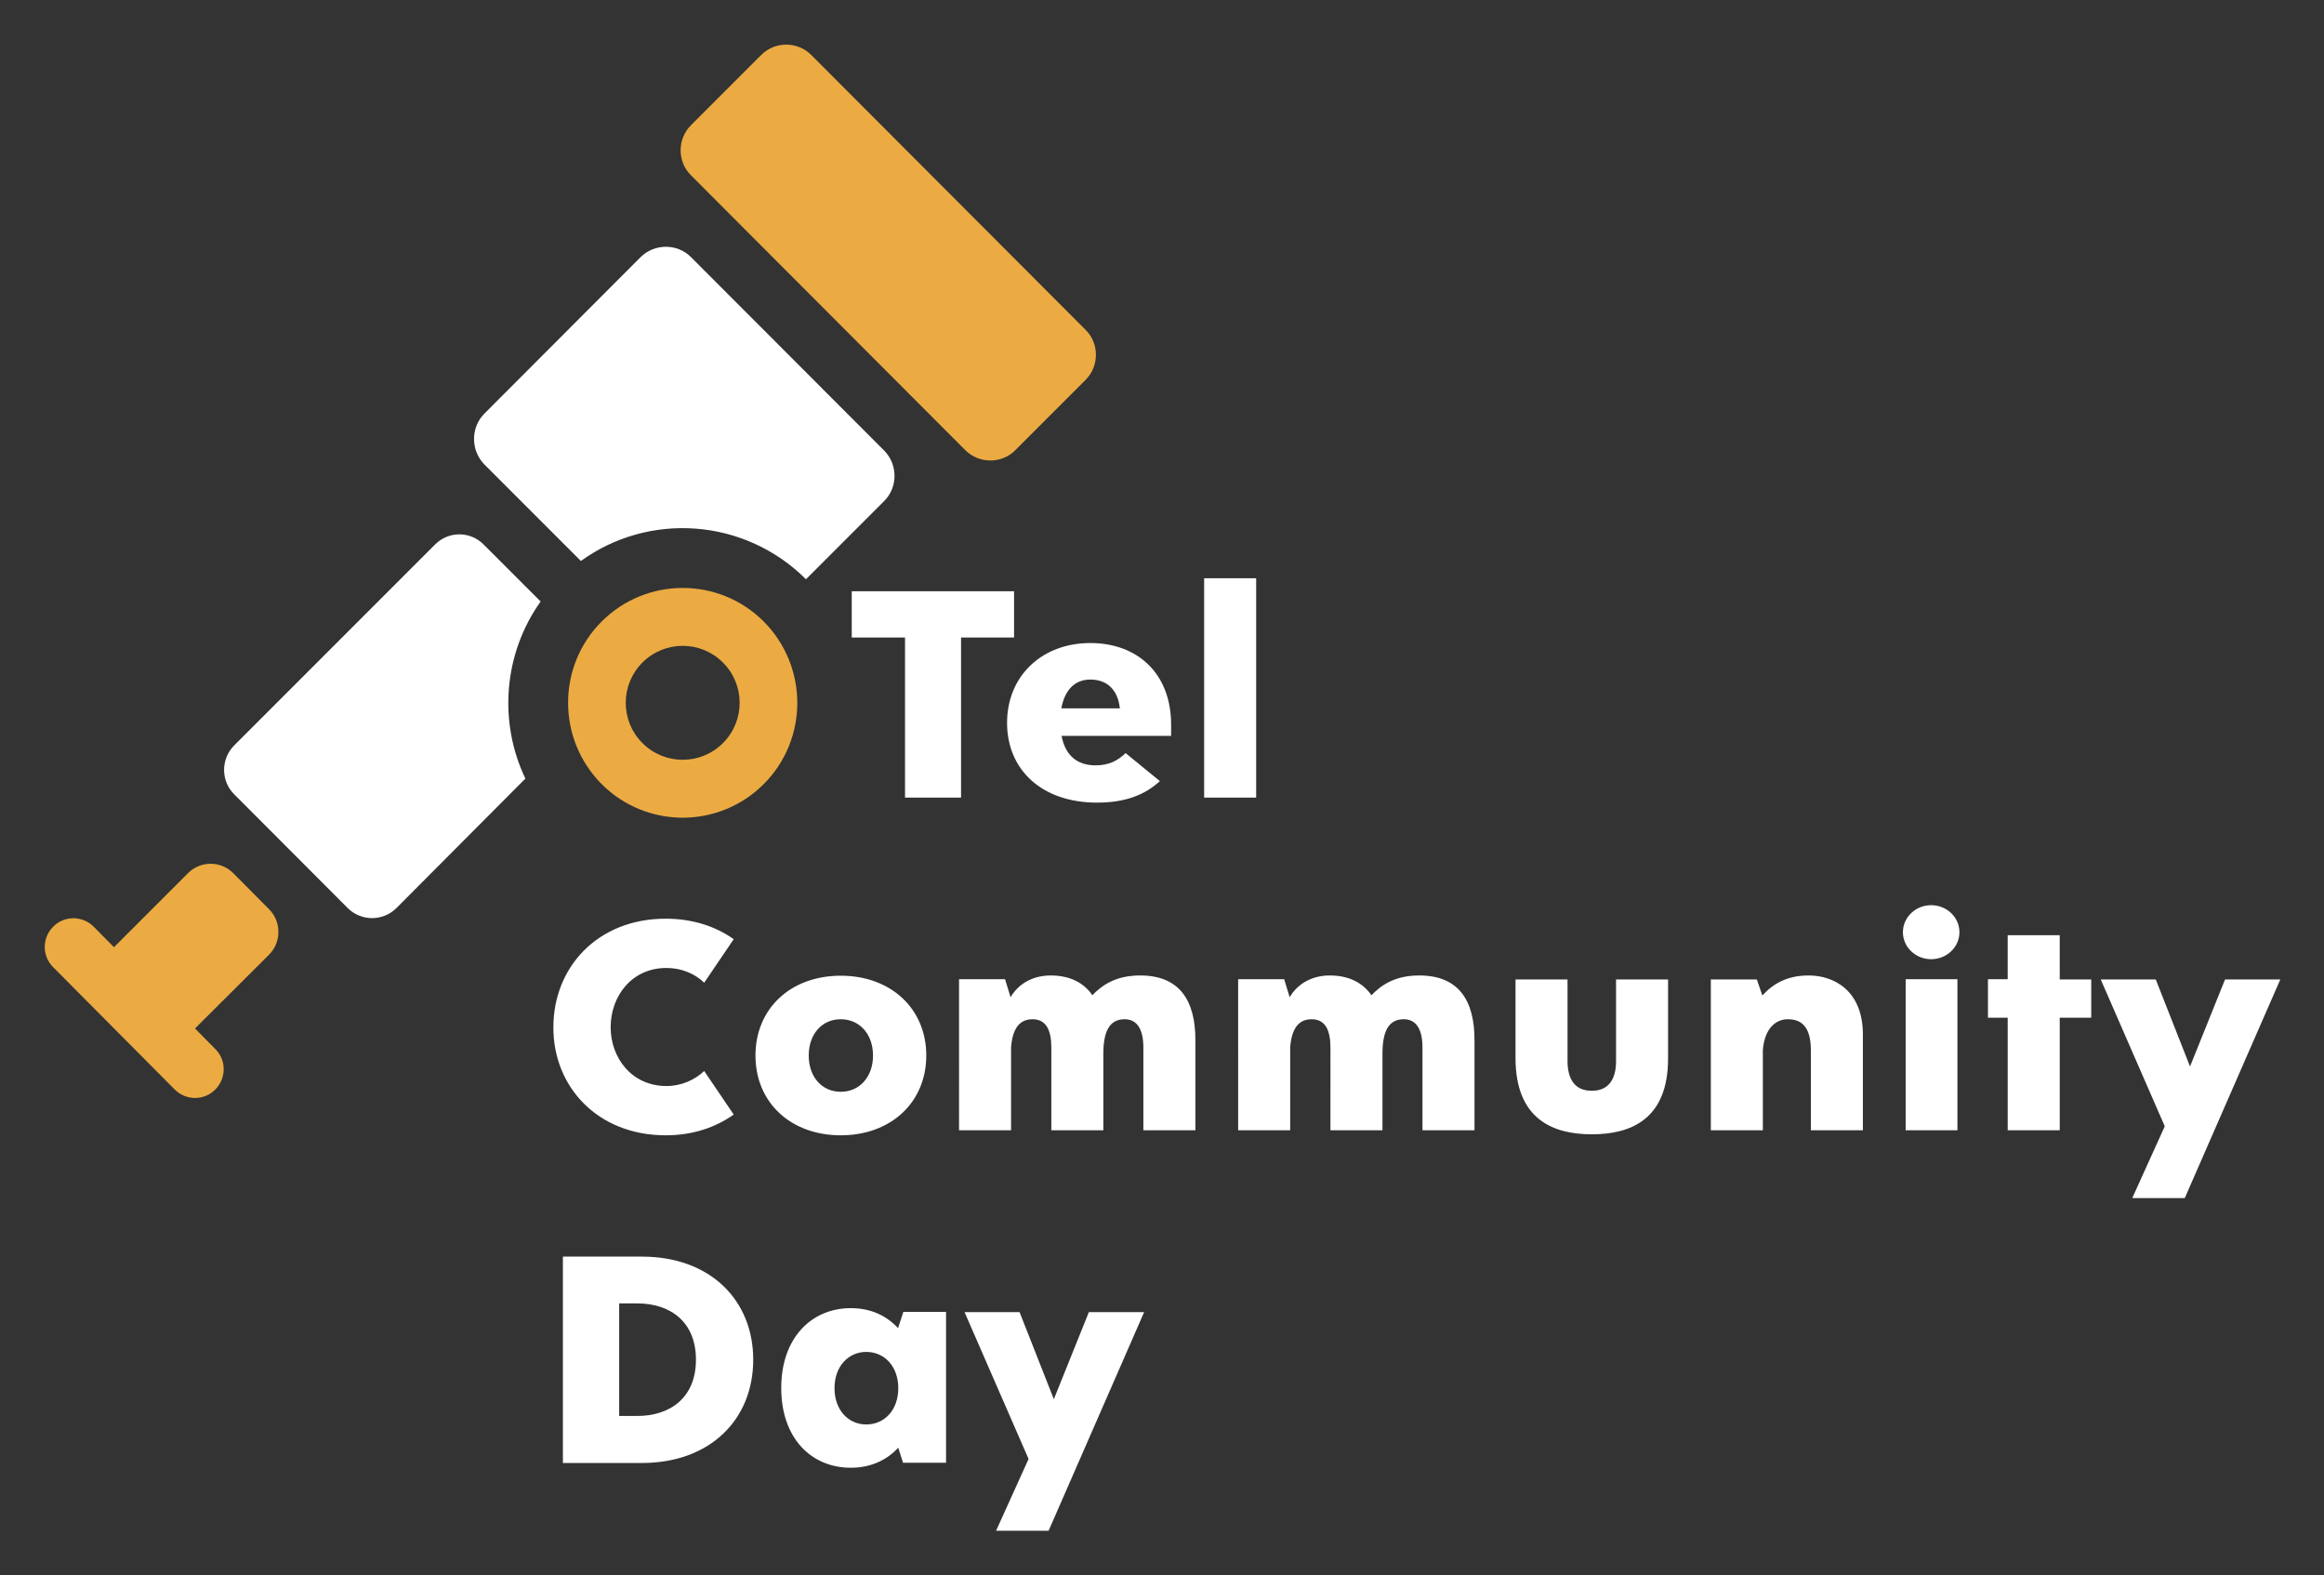 <svg xmlns="http://www.w3.org/2000/svg" role="img" viewBox="-17.87 -17.87 929.24 629.74"><rect x="-17.87" y="-17.87" width="929.24" height="629.74" fill="#333333" stroke="none"/><title>otel_cd_logo_color_whitetext.svg</title><style>svg {enable-background:new 0 0 893.8 594.1}</style><path fill="#ebab42" d="M222.7 230.6c-17.9 17.9-17.9 47 0 65 17.9 17.9 46.9 17.9 64.8 0s17.9-47 0-65c-17.9-17.9-46.9-17.9-64.8 0m48.5 48.6c-8.9 8.9-23.3 8.9-32.2 0-8.9-8.9-8.9-23.3 0-32.2 8.9-8.9 23.3-8.9 32.2 0 8.9 8.9 8.9 23.3 0 32.2M286.5 4.1l-28.1 28.1c-5.5 5.5-5.5 14.6 0 20l109.7 109.9c5.5 5.5 14.6 5.5 20 0l28.1-28.1c5.5-5.5 5.5-14.6 0-20L306.5 4.1c-5.5-5.5-14.5-5.5-20 0M89.7 363.8c5-5 5-13.2 0-18.2l-14.3-14.4c-5-5-13.1-5-18.1 0l-29.5 29.5-.1.1-8.1-8.2c-4.5-4.5-11.8-4.5-16.2 0-4.5 4.5-4.5 11.8 0 16.2L52 417.7c4.5 4.5 11.8 4.5 16.2 0 4.5-4.5 4.5-11.8 0-16.2l-8.1-8.2.1-.1 29.5-29.4z"/><path fill="#fff" d="M238.3 84.9l-62.5 62.6c-5.5 5.5-5.5 14.7 0 20.3l38.6 38.6c27.2-19.7 65.4-17.2 90 7.3l31.2-31.2c5.6-5.5 5.6-14.7 0-20.3L258.5 85c-5.5-5.6-14.6-5.6-20.2-.1m-40 137.7l-22.8-22.8c-5.4-5.4-14-5.4-19.4 0l-80.4 80.4c-5.3 5.4-5.3 14.1 0 19.4l45.5 45.6c5.4 5.3 14 5.3 19.4 0l51.6-51.8c-10.8-22.6-8.8-49.9 6.1-70.8m219.2 284.1l-14 34.8-13.7-34.8h-22l25.6 58.7-13 28.7h21l38.2-87.4h-22.1zm-89 44.9c-7.2 0-12.7-5.8-12.7-14.5s5.5-14.5 12.7-14.5c7.3 0 12.8 5.8 12.8 14.5s-5.5 14.5-12.8 14.5m14.8-44.9l-2.1 6.4c-4.3-4.7-10.5-8-18.9-8-15.6 0-27.8 11.8-27.8 31.9 0 20.2 12.1 31.9 27.8 31.9 8.4 0 14.6-3.3 19-8l1.9 6h17.2v-60.3h-17.1zm-106.4 41.5h-7.2v-45h7.2c13.3 0 23.5 7.4 23.5 22.5s-10.2 22.5-23.5 22.5m1.9-63.7h-31.6V567h31.6c27.2 0 44.5-17.3 44.5-41.3 0-23.9-17.3-41.2-44.5-41.2m633-110.8l-14 34.8-13.7-34.8h-22l25.6 58.7-13 28.7h21l38.2-87.4h-22.1zm-53.5 0h-12.6V356h-20.8v17.6H777V389h7.9v45h20.8v-45h12.6v-15.3zM744.1 434h20.7v-60.4h-20.7V434zm10.2-68.4c6.2 0 11.3-4.8 11.3-10.8 0-6-5.1-10.8-11.3-10.8-6.2 0-11.3 4.8-11.3 10.8 0 6 5.1 10.8 11.3 10.8zm-49 6.5c-8.6 0-14.2 3.3-18.5 8l-2.2-6.4h-18.4V434H687v-32.2c.8-8.9 5.4-12.2 10-12.2 6.4 0 9.2 4.2 9.2 12.6V434H727v-38.2c0-17.9-11.8-23.7-21.7-23.7zm-86.7 63.5c15.5 0 30.5-5.9 30.5-30.3v-31.6h-20.8v32.6c0 7.1-2.8 11.9-9.7 11.9-6.9 0-9.7-4.8-9.7-11.9v-32.6h-20.8v31.6c.1 24.4 15.1 30.3 30.5 30.3zm-69-63.5c-10.1 0-15.5 4.2-19.1 7.9-3.5-5-9-7.9-16.7-7.9-6.2 0-12.4 2.6-16 8.7l-2.2-7.2h-18.4V434H498v-33.2c.6-7.4 3.3-11.2 8.6-11.2 5.5 0 7.5 4.5 7.5 11.3V434h20.8v-30.6c0-8.7 2.3-13.8 8.5-13.8 5.3 0 7.5 4.5 7.5 11.3V434h20.8v-35.7c.1-16.2-6.3-26.2-22.1-26.2zm-111.6 0c-10.1 0-15.5 4.2-19.1 7.9-3.4-5-9-7.9-16.7-7.9-6.2 0-12.4 2.6-16 8.7l-2.2-7.2h-18.4V434h20.8v-33.2c.6-7.4 3.3-11.2 8.6-11.2 5.5 0 7.5 4.5 7.5 11.3V434h20.8v-30.6c0-8.7 2.3-13.8 8.5-13.8 5.3 0 7.5 4.5 7.5 11.3V434h20.8v-35.7c.1-16.2-6.3-26.2-22.1-26.2zm-119.7 46.5c-7.4 0-12.8-5.8-12.8-14.5s5.4-14.5 12.8-14.5 12.9 5.8 12.9 14.5-5.5 14.5-12.9 14.5m0 17.4c20.1 0 34.2-13.2 34.2-31.9s-14.1-31.9-34.2-31.9-34.1 13.2-34.1 31.9 14 31.9 34.1 31.9m-70 0c10.7 0 19.9-3.1 27.2-8.3l-11.8-17.4c-3.8 3.6-9.2 6-15.1 6-13.9 0-22.3-11.3-22.3-23.5 0-12.4 8.4-23.7 22.3-23.7 5.9 0 11.3 2.2 15.1 5.9l11.8-17.4c-7.3-5.2-16.6-8.2-27.2-8.2-27.2 0-44.9 19.4-44.9 43.4-.1 23.7 17.6 43.2 44.9 43.2zm215.3-135h20.8v-87.7h-20.8V301zm-45.5-47.2c7.3 0 11.1 4.8 11.8 11.5h-23.4c1.3-7 5.1-11.5 11.6-11.5m32.3 18.1c0-20.7-13.6-32.7-32.3-32.7-19.4 0-33.3 13.2-33.3 31.9s13.8 31.9 36 31.9c11.3 0 19.1-3.1 25.1-8.6l-13.7-11.2c-3.2 3.1-6.8 4.9-12 4.9-7.7 0-12.2-4.3-13.6-11.8h43.8v-4.4zm-62.8-53.4h-64.9V237H344v64h22.4v-64h21.2v-18.5z"/></svg>